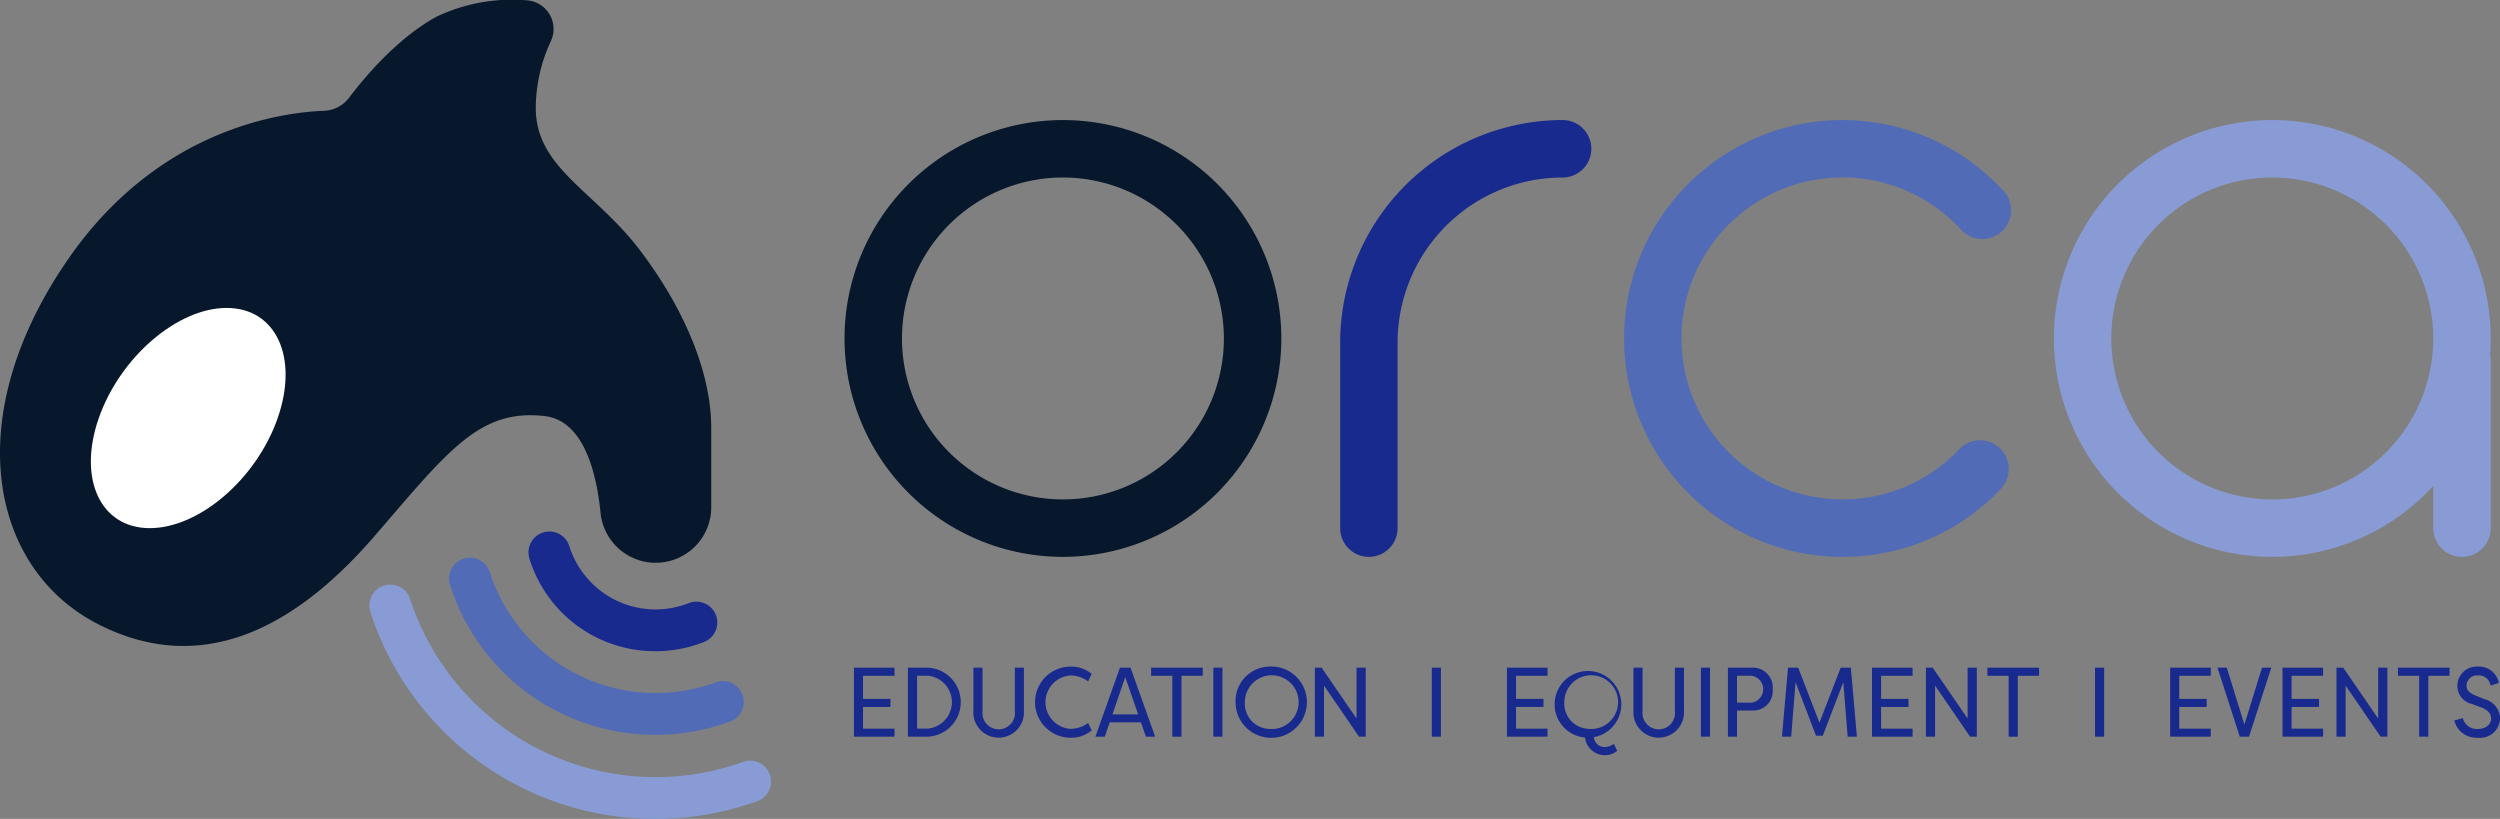 <?xml version="1.0" encoding="UTF-8"?> <svg xmlns="http://www.w3.org/2000/svg" width="245.999" height="80.578" viewBox="0 0 245.999 80.578"><rect x="0" y="0" width="245.999" height="80.578" fill="#808080" stroke="none"/><g id="Group_25589" data-name="Group 25589" transform="translate(-837 -93.61)"><path id="Path_34064" data-name="Path 34064" d="M183.2,65.969a21.491,21.491,0,1,1,21.491-21.491A21.515,21.515,0,0,1,183.2,65.969m0-37.33a15.838,15.838,0,1,0,15.838,15.838A15.856,15.856,0,0,0,183.2,28.639" transform="translate(758.392 82.437)" fill="#07182c"></path><path id="Path_34065" data-name="Path 34065" d="M113.681,113.523a12.933,12.933,0,0,1-12.413-9.14,2.056,2.056,0,0,1,3.927-1.218,8.894,8.894,0,0,0,11.754,5.627,2.055,2.055,0,1,1,1.513,3.822,12.934,12.934,0,0,1-4.782.91" transform="translate(787.819 44.165)" fill="#182a8e"></path><path id="Path_34066" data-name="Path 34066" d="M106.293,124.21a21.154,21.154,0,0,1-20.218-14.751,2.055,2.055,0,0,1,3.915-1.253,17.136,17.136,0,0,0,22.25,10.831,2.056,2.056,0,0,1,1.429,3.855,21.151,21.151,0,0,1-7.377,1.317" transform="translate(795.207 41.706)" fill="#516bb6"></path><path id="Path_34067" data-name="Path 34067" d="M98.868,134.955a29.416,29.416,0,0,1-28.066-20.4,2.056,2.056,0,0,1,3.911-1.267,25.415,25.415,0,0,0,32.769,16.057,2.056,2.056,0,1,1,1.4,3.867,29.419,29.419,0,0,1-10.01,1.743" transform="translate(802.632 39.233)" fill="#889bd4"></path><path id="Path_34068" data-name="Path 34068" d="M414.766,65.969a21.491,21.491,0,1,1,21.491-21.491,21.515,21.515,0,0,1-21.491,21.491m0-37.33A15.838,15.838,0,1,0,430.6,44.477a15.856,15.856,0,0,0-15.838-15.838" transform="translate(645.829 82.437)" fill="#889bd4"></path><path id="Path_34069" data-name="Path 34069" d="M332.459,65.968A21.491,21.491,0,1,1,348.347,30a2.827,2.827,0,0,1-4.178,3.808,15.838,15.838,0,1,0-11.709,26.5,15.694,15.694,0,0,0,11.485-4.932,2.827,2.827,0,1,1,4.1,3.894,21.3,21.3,0,0,1-15.583,6.691" transform="translate(685.838 82.438)" fill="#516bb6"></path><path id="Path_34070" data-name="Path 34070" d="M259.439,65.968a2.827,2.827,0,0,1-2.826-2.826V44.876A21.916,21.916,0,0,1,278.5,22.985a2.826,2.826,0,0,1,0,5.653,16.257,16.257,0,0,0-16.238,16.238V63.141a2.827,2.827,0,0,1-2.826,2.826" transform="translate(712.26 82.438)" fill="#182a8e"></path><path id="Path_34071" data-name="Path 34071" d="M468.74,85.723a2.827,2.827,0,0,1-2.826-2.826V66.451a2.826,2.826,0,0,1,5.653,0V82.9a2.827,2.827,0,0,1-2.826,2.826" transform="translate(610.519 62.682)" fill="#889bd4"></path><path id="Path_34072" data-name="Path 34072" d="M64.452,55.375a5.46,5.46,0,0,0,5.533-5.459V42.1c0-5.224-2.467-11.463-6.965-17.412s-10.3-8.126-10.3-14.075a15.7,15.7,0,0,1,1.489-6.573A2.83,2.83,0,0,0,51.773.025,17.347,17.347,0,0,0,43,1.618C39.146,3.7,35.893,7.572,34.361,9.6a3.263,3.263,0,0,1-2.472,1.3c-4.2.159-16.189,1.768-25.022,14.369C-4.016,40.8-1.114,55.886,9.623,61.4s20.024-.29,27.279-8.706S47.2,40.215,53.589,40.94c3.837.436,5.106,5.536,5.507,9.537A5.452,5.452,0,0,0,64.452,55.375Z" transform="translate(837 93.611)" fill="#07182c"></path><path id="Path_34073" data-name="Path 34073" d="M35.783,69.8C33.7,75.778,28.066,80.629,23.2,80.629S16.092,75.778,18.178,69.8,25.9,58.961,30.757,58.961s7.112,4.851,5.026,10.834" transform="translate(828.542 64.95)" fill="#fff"></path><rect id="Rectangle_290" data-name="Rectangle 290" width="245.086" height="80.577" transform="translate(837 93.611)" fill="none"></rect><g id="Group_25666" data-name="Group 25666"><path id="Path_62851" data-name="Path 62851" d="M166.684,134.571h-3.993v-6.788h3.993v.8h-3.1v2.27h2.7v.795h-2.7v2.134h3.1Z" transform="translate(758.336 31.526)" fill="#182a8e"></path><path id="Path_62852" data-name="Path 62852" d="M175.006,134.571h-2v-6.788h2a3.4,3.4,0,0,1,0,6.788m0-5.993h-1.1v5.2h1.1a2.616,2.616,0,0,0,0-5.2" transform="translate(753.334 31.525)" fill="#182a8e"></path><path id="Path_62853" data-name="Path 62853" d="M190.487,127.783v4.277a2.489,2.489,0,1,1-4.972,0v-4.277h.9v4.277a1.6,1.6,0,1,0,3.177,0v-4.277Z" transform="translate(747.266 31.525)" fill="#182a8e"></path><path id="Path_62854" data-name="Path 62854" d="M200.895,127.576a3.081,3.081,0,0,1,2.073.727l-.35.727a2.942,2.942,0,0,0-1.723-.582,2.633,2.633,0,0,0,0,5.256,2.942,2.942,0,0,0,1.723-.581l.35.727a3.084,3.084,0,0,1-2.073.727,3.5,3.5,0,0,1,0-7" transform="translate(741.452 31.626)" fill="#182a8e"></path><path id="Path_62855" data-name="Path 62855" d="M210.237,133.165l-.484,1.406h-.924l2.414-6.788h1.041l2.423,6.788H213.8l-.493-1.406Zm2.8-.785-1.274-3.665-1.257,3.665Z" transform="translate(735.959 31.525)" fill="#182a8e"></path><path id="Path_62856" data-name="Path 62856" d="M224.553,127.783v.8h-2.091v5.993h-.9v-5.993h-2.091v-.8Z" transform="translate(730.796 31.525)" fill="#182a8e"></path><rect id="Rectangle_340" data-name="Rectangle 340" width="0.897" height="6.788" transform="translate(956.39 159.308)" fill="#182a8e"></rect><path id="Path_62857" data-name="Path 62857" d="M238.865,127.576a3.51,3.51,0,1,1-3.257,3.5,3.391,3.391,0,0,1,3.257-3.5m0,6.129a2.645,2.645,0,1,0-2.342-2.628,2.478,2.478,0,0,0,2.342,2.628" transform="translate(722.971 31.626)" fill="#182a8e"></path><path id="Path_62858" data-name="Path 62858" d="M251.663,129.548v5.023h-.9v-6.788h.664l3.437,5v-5h.906v6.788h-.664Z" transform="translate(715.619 31.526)" fill="#182a8e"></path><rect id="Rectangle_341" data-name="Rectangle 341" width="0.897" height="6.788" transform="translate(977.889 159.308)" fill="#182a8e"></rect><path id="Path_62859" data-name="Path 62859" d="M291.453,134.571H287.46v-6.788h3.993v.8h-3.1v2.27h2.7v.795h-2.7v2.134h3.1Z" transform="translate(697.823 31.526)" fill="#182a8e"></path><path id="Path_62860" data-name="Path 62860" d="M301.586,135.489a1.616,1.616,0,0,0,.853-.311l.323.7a1.97,1.97,0,0,1-3.168-1.319,3.281,3.281,0,1,1,.87-.039,1.056,1.056,0,0,0,1.122.97M299.9,133.7a2.645,2.645,0,1,0-2.342-2.628A2.478,2.478,0,0,0,299.9,133.7" transform="translate(693.37 31.626)" fill="#182a8e"></path><path id="Path_62861" data-name="Path 62861" d="M316.6,127.783v4.277a2.489,2.489,0,1,1-4.972,0v-4.277h.9v4.277a1.6,1.6,0,1,0,3.177,0v-4.277Z" transform="translate(686.103 31.525)" fill="#182a8e"></path><rect id="Rectangle_342" data-name="Rectangle 342" width="0.897" height="6.788" transform="translate(1004.369 159.308)" fill="#182a8e"></rect><path id="Path_62862" data-name="Path 62862" d="M329.676,134.571v-6.788h2.513a1.946,1.946,0,0,1,1.894,2.134A1.909,1.909,0,0,1,332.189,132h-1.616v2.57ZM332,131.226a1.337,1.337,0,0,0,0-2.648h-1.427v2.648Z" transform="translate(677.348 31.525)" fill="#182a8e"></path><path id="Path_62863" data-name="Path 62863" d="M341.345,129.218l-.431,5.353h-.906l.592-6.788h1.005l2.09,5.411,2.091-5.411h1l.593,6.788h-.906l-.431-5.353-2.019,5.265h-.664Z" transform="translate(672.337 31.525)" fill="#182a8e"></path><path id="Path_62864" data-name="Path 62864" d="M361.2,134.571h-3.993v-6.788H361.2v.8h-3.1v2.27h2.7v.795h-2.7v2.134h3.1Z" transform="translate(663.997 31.526)" fill="#182a8e"></path><path id="Path_62865" data-name="Path 62865" d="M368.417,129.548v5.023h-.9v-6.788h.664l3.437,5v-5h.906v6.788h-.664Z" transform="translate(658.994 31.526)" fill="#182a8e"></path><path id="Path_62866" data-name="Path 62866" d="M384.343,127.783v.8h-2.091v5.993h-.9v-5.993h-2.091v-.8Z" transform="translate(653.299 31.525)" fill="#182a8e"></path><rect id="Rectangle_343" data-name="Rectangle 343" width="0.897" height="6.788" transform="translate(1043.15 159.308)" fill="#182a8e"></rect><path id="Path_62867" data-name="Path 62867" d="M418.172,134.571h-3.993v-6.788h3.993v.8h-3.1v2.27h2.7v.795h-2.7v2.134h3.1Z" transform="translate(636.365 31.526)" fill="#182a8e"></path><path id="Path_62868" data-name="Path 62868" d="M425.412,134.571l-2.19-6.788h.915l1.732,5.6,1.732-5.6h.915l-2.19,6.788Z" transform="translate(631.979 31.526)" fill="#182a8e"></path><path id="Path_62869" data-name="Path 62869" d="M439.638,134.571h-3.993v-6.788h3.993v.8h-3.1v2.27h2.7v.795h-2.7v2.134h3.1Z" transform="translate(625.954 31.526)" fill="#182a8e"></path><path id="Path_62870" data-name="Path 62870" d="M446.857,129.548v5.023h-.9v-6.788h.664l3.437,5v-5h.906v6.788H450.3Z" transform="translate(620.951 31.526)" fill="#182a8e"></path><path id="Path_62871" data-name="Path 62871" d="M462.782,127.783v.8h-2.091v5.993h-.9v-5.993H457.7v-.8Z" transform="translate(615.255 31.525)" fill="#182a8e"></path><path id="Path_62872" data-name="Path 62872" d="M469.3,132.648a1.425,1.425,0,0,0,1.454,1.067c.826,0,1.328-.446,1.328-1.037,0-.534-.413-.863-.924-1.067l-.942-.349a1.834,1.834,0,0,1-1.453-1.814,1.9,1.9,0,0,1,2.019-1.872,1.97,1.97,0,0,1,2.055,1.61l-.808.262a1.173,1.173,0,0,0-1.248-1,1.01,1.01,0,0,0-1.112.98c0,.29.08.669.817.97l.951.388a2,2,0,0,1,1.525,1.823,1.962,1.962,0,0,1-2.189,1.968,2.248,2.248,0,0,1-2.315-1.7Z" transform="translate(610.042 31.626)" fill="#182a8e"></path></g></g></svg> 